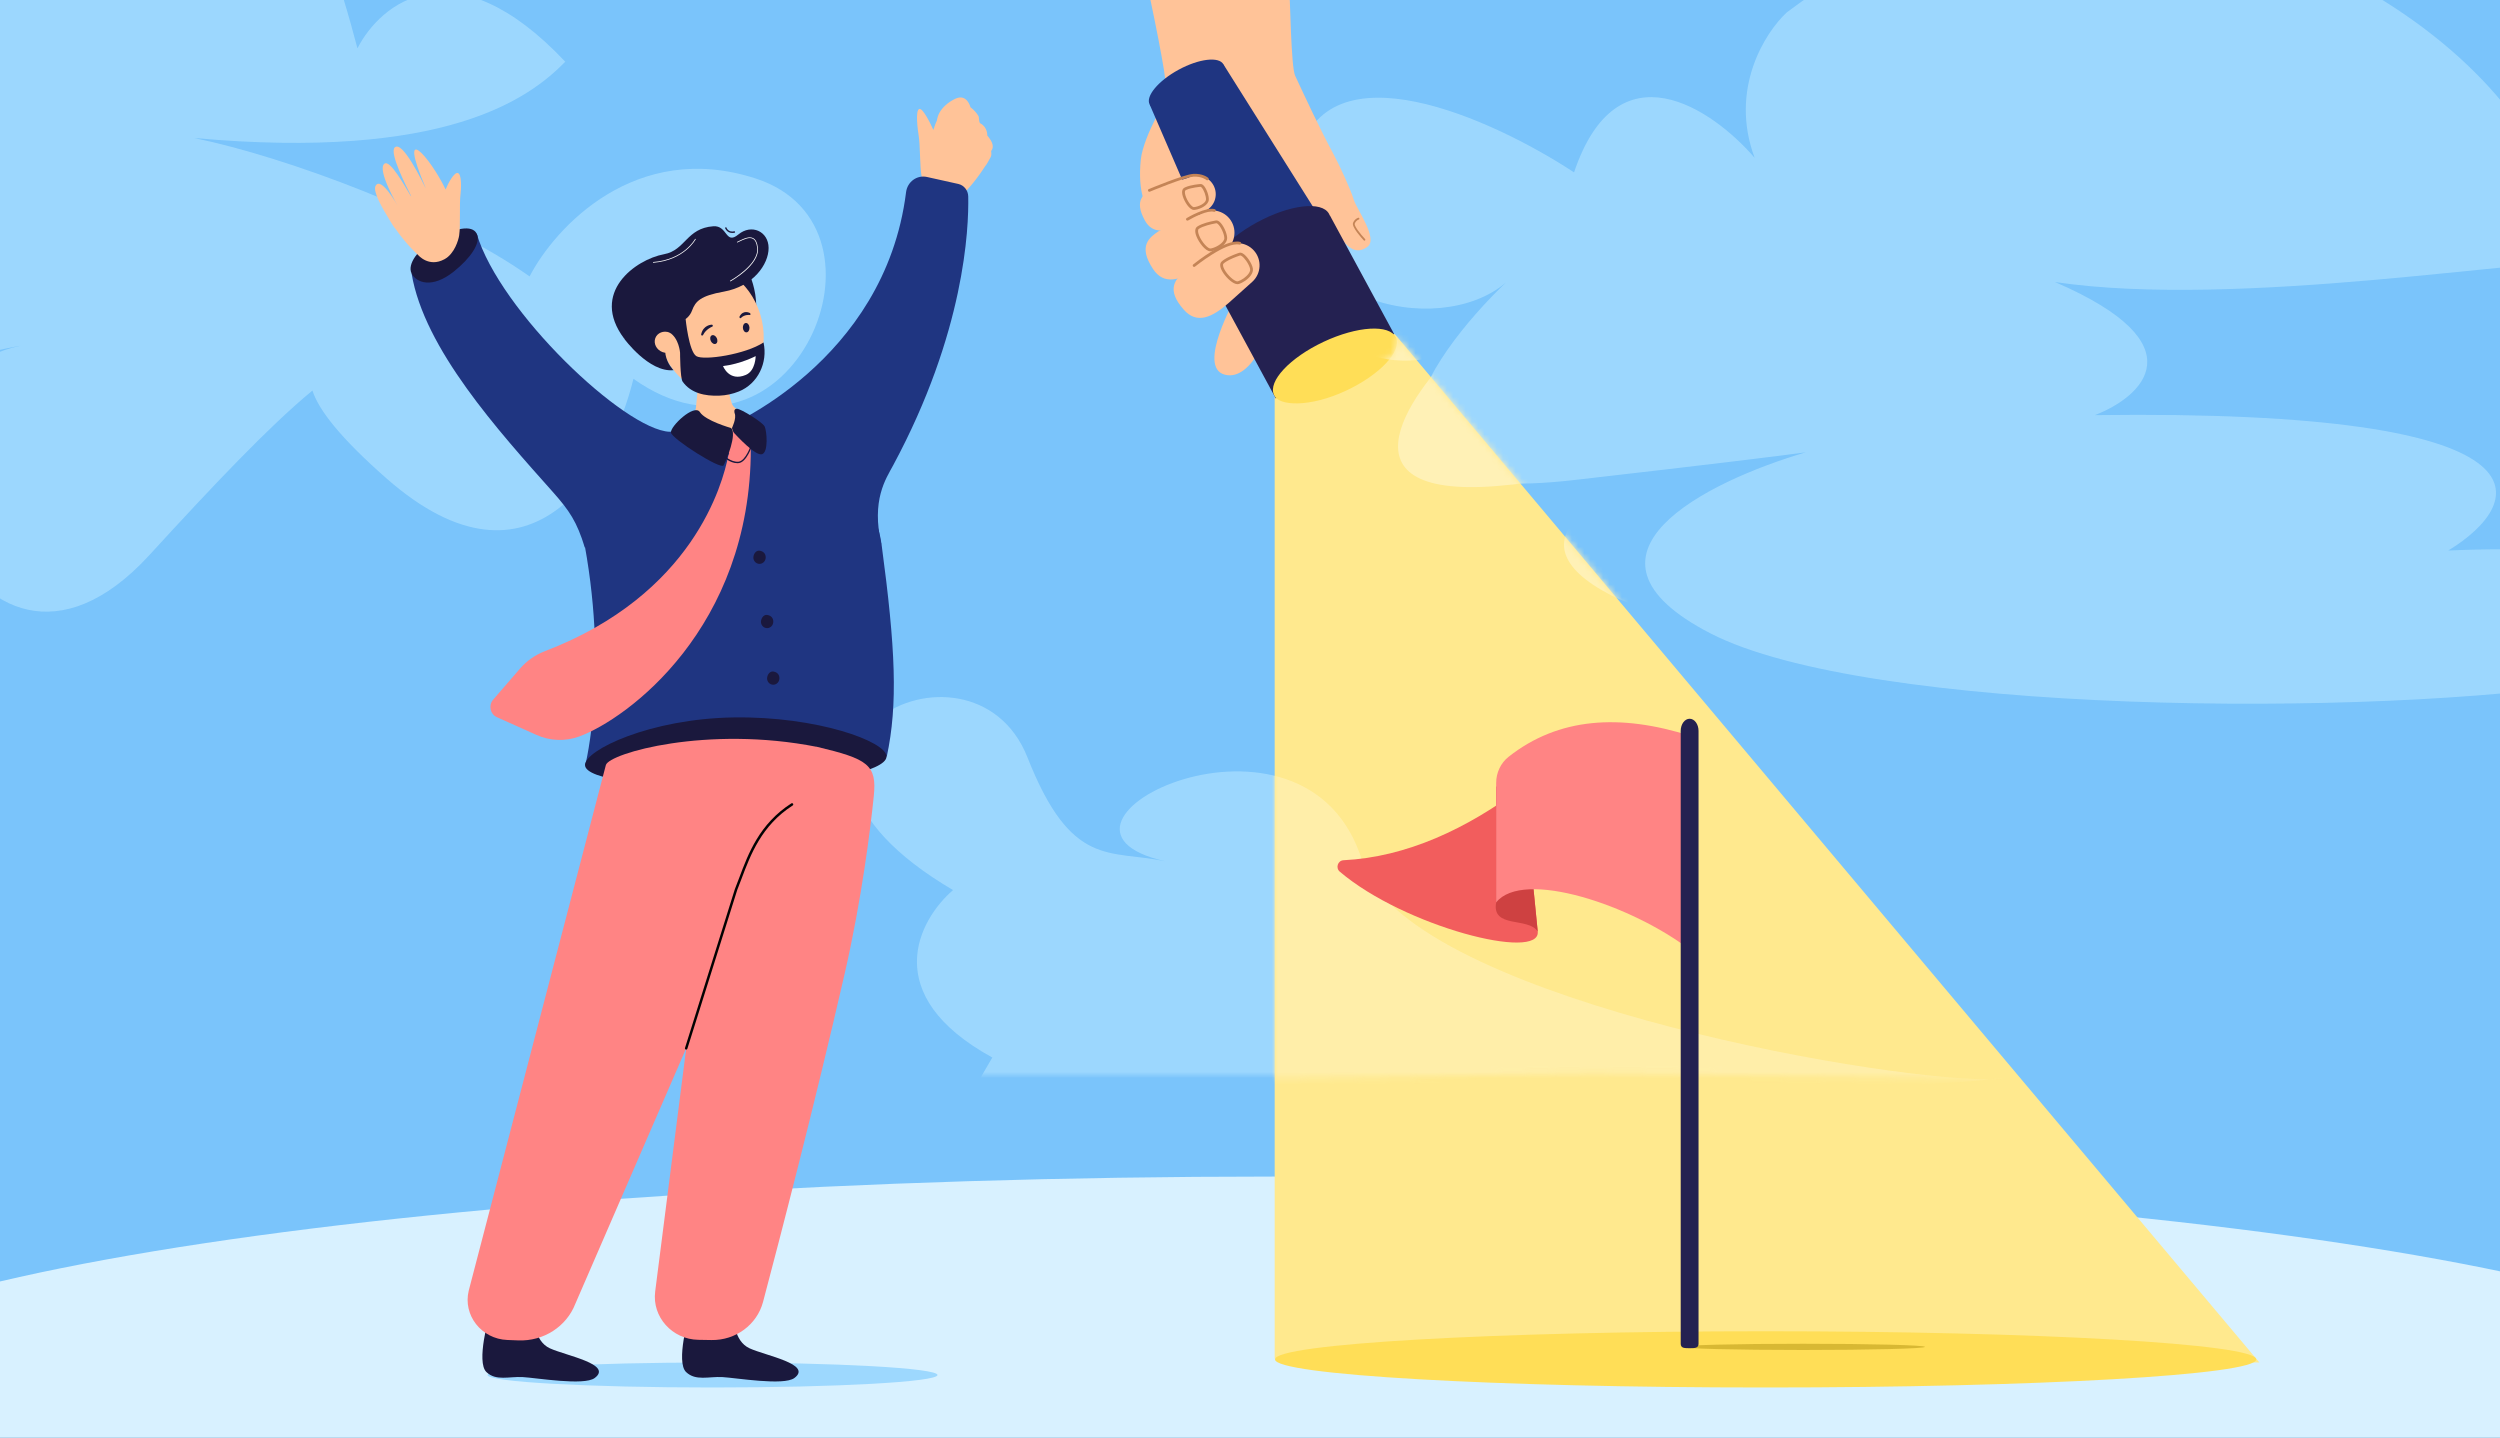 <svg width="400" height="230" viewBox="0 0 400 230" fill="none" xmlns="http://www.w3.org/2000/svg">
<rect x="0" y="0" width="400" height="230" fill="#808080" stroke="none"/>
<g clip-path="url(#clip0_6914_30754)">
<rect width="400" height="230" fill="#7AC4FB"/>
<g clip-path="url(#clip1_6914_30754)">
<path d="M403.382 20.384C403.382 -1.239 416.827 4.041 421.731 7.084C441.054 12.632 423.75 43.253 414 42C406.2 40.998 358.095 49.479 328.786 45.123C352.044 55.147 342.731 63.5 335.168 66.424C410.474 65.421 404.246 80.445 391.718 88.083C445.184 85.792 430.505 104.227 416.5 109C379.272 114.967 298.613 114.217 273.653 101.329C249.407 88.809 272.936 77.078 288.926 72.37C284.502 72.978 273.905 74.279 251.848 76.806C211.855 81.388 227.975 57.593 241.035 45.123C230.221 54.61 202.211 48.345 207.707 25.253C212.103 6.78 238.966 19.108 251.848 27.581C258.798 6.96 274.008 17.437 280.744 25.253C276.631 14.226 282.458 5.146 285.885 1.985C329.282 -30.95 384.65 -7.062 403.382 20.384Z" fill="#ACE0FF" fill-opacity="0.7"/>
<path d="M101.348 60.608C97.966 74.505 85.335 97.153 61.87 76.572C54.455 70.067 50.96 65.55 49.991 62.484C43.036 68.216 34.248 77.522 23.89 88.823C-4.627 119.941 -26.516 61.234 3.403 55.299C-10.575 57.583 -33.843 67.969 -43.064 87.12C-64.535 131.709 -129.97 69.789 -73.541 51.546C-80.067 44.645 -74.753 25.307 -46.964 25.736L-14.178 28.222C-23.459 24.975 -31.148 14.751 -28.912 6.3C-25.807 -5.443 -13.248 -9.074 -9.216 -8.402C-5.185 -7.73 -27.57 -19.942 -10.002 -39.165C30.691 -83.691 52.705 -9.593 57.191 7.741C60.84 0.552 72.599 -9.085 90.44 9.878C84.712 15.729 71.314 25.727 31.042 22.08C45.882 25.119 70.894 34.437 84.735 44.228C88.797 36.399 101.726 22.306 120.94 28.57C144.958 36.399 126.472 78.405 101.348 60.608Z" fill="#ACE0FF" fill-opacity="0.7"/>
<mask id="mask0_6914_30754" style="mask-type:alpha" maskUnits="userSpaceOnUse" x="125" y="105" width="217" height="67">
<rect x="125" y="105" width="216.252" height="67" fill="#D9D9D9"/>
</mask>
<g mask="url(#mask0_6914_30754)">
<path d="M277.021 169.613C281.906 170.182 285.409 170.057 286.508 169.203C283.222 169.345 280.061 169.481 277.021 169.613C259.354 167.555 223.598 156.424 218 137.892C209.114 108.482 161.207 132.069 186.408 137.801C177.484 135.906 171.436 139.007 164.398 121.194C155.465 98.582 114.106 119.802 152.487 142.414C146.972 147.169 140.509 159.184 158.773 169.203L148.422 186.944C141.363 188.336 176.971 181.657 179.618 188.336C182.927 196.685 179.761 198.077 182.739 198.077C185.717 198.077 168.369 198.077 179.618 215.47C190.868 232.864 225.279 208.861 230.573 195.294C232.337 201.671 239.639 211.157 254.726 198.077C251.329 192.547 255.712 174.789 226.957 172.102C229.341 172.027 231.886 171.948 234.536 171.867C247.923 171.702 268.894 171.802 282.858 170.768C272.028 170.768 251.209 171.355 234.536 171.867C231.312 171.906 228.529 171.961 226.389 172.051C226.58 172.068 226.769 172.085 226.957 172.102C201.283 172.908 194.338 173.186 277.021 169.613Z" fill="#ACE0FF" fill-opacity="0.7"/>
</g>
<path d="M203.668 261.176C337.25 261.176 445.539 244.851 445.539 224.713C445.539 204.575 337.25 188.25 203.668 188.25C70.086 188.25 -38.203 204.575 -38.203 224.713C-38.203 244.851 70.086 261.176 203.668 261.176Z" fill="#D8F1FF"/>
<path d="M361.5 217.994L203.949 217.361L203.949 63.605L223.144 53.429L361.5 217.994Z" fill="#FFE98E"/>
<path d="M182.826 31.423C183.234 32.963 183.795 33.603 183.795 33.603C183.795 33.603 184.877 34.906 186.604 36.458C186.695 36.538 186.786 36.62 186.881 36.703L186.882 36.704C188.535 38.155 190.715 39.773 193.083 40.726C193.171 40.761 193.257 40.795 193.345 40.829C193.435 40.864 193.524 40.896 193.614 40.927C193.633 40.934 193.651 40.941 193.671 40.948C193.908 41.033 194.147 41.108 194.388 41.176C194.397 41.178 194.404 41.181 194.411 41.183C194.455 41.196 194.498 41.208 194.542 41.219C194.998 41.341 195.458 41.435 195.92 41.493C196.043 41.51 196.165 41.522 196.288 41.532C196.43 41.546 196.571 41.554 196.714 41.56C196.845 41.565 196.976 41.566 197.106 41.565C197.289 41.562 197.711 41.867 198.276 42.353C198.714 42.728 199.237 43.212 199.798 43.745C199.853 43.797 199.908 43.85 199.964 43.903C200.018 43.955 200.072 44.008 200.128 44.06C200.335 44.259 200.545 44.463 200.756 44.667C200.853 44.761 200.951 44.856 201.047 44.949C201.354 45.248 201.663 45.549 201.965 45.844L201.966 45.845C203.55 47.385 204.981 48.751 205.317 48.763C206.409 48.799 207.952 45.167 209.283 41.564C209.495 40.991 209.703 40.417 209.902 39.861L209.903 39.858C210.564 38.003 211.138 36.326 211.526 35.371C211.569 35.267 211.609 35.171 211.648 35.084C211.82 34.692 211.942 34.495 212.006 34.559C212.075 34.627 212.143 34.702 212.211 34.779C212.417 35.012 212.623 35.281 212.827 35.569L212.828 35.57C213.571 36.617 214.322 37.93 215.17 38.864C215.171 38.865 215.171 38.865 215.172 38.865C216.187 39.981 217.343 40.554 218.796 39.48C220.56 38.176 217.051 33.473 216.588 31.909C216.148 30.426 214.416 26.63 213.37 24.683C211.138 20.533 208.95 15.815 207.22 12.111C206.559 10.687 206.425 -0.193 206.235 -3.148L182.625 -6.219C183.478 -3.356 186.183 10.01 186.418 12.547L186.418 12.548C186.517 13.594 186.53 14.555 186.431 15.387L186.43 15.389C186.333 16.237 186.118 16.954 185.759 17.488L185.759 17.488C185.736 17.528 185.708 17.565 185.68 17.602C185.511 17.827 185.23 18.305 184.903 18.932L184.903 18.933C183.999 20.666 182.744 23.548 182.537 25.469C182.245 28.193 182.483 30.127 182.826 31.423Z" fill="#FFC398"/>
<path d="M191.563 15.67C191.512 15.702 191.478 15.757 191.474 15.821C191.472 15.877 191.413 17.218 192.136 18.805C192.56 19.737 193.167 20.56 193.94 21.248C194.902 22.107 196.123 22.761 197.572 23.19C197.673 23.22 197.779 23.162 197.809 23.061C197.839 22.96 197.781 22.854 197.68 22.824C196.287 22.411 195.113 21.785 194.194 20.963C193.461 20.309 192.886 19.53 192.484 18.647C191.799 17.143 191.856 15.853 191.856 15.84C191.862 15.735 191.78 15.645 191.675 15.639C191.634 15.638 191.595 15.649 191.563 15.67Z" fill="#C48456"/>
<path d="M218.309 38.506C218.346 38.508 218.386 38.494 218.415 38.465C218.475 38.409 218.478 38.315 218.421 38.255C217.65 37.436 216.627 36.125 216.763 35.772C216.965 35.248 217.394 35.13 217.399 35.129C217.477 35.108 217.525 35.026 217.504 34.946C217.483 34.868 217.403 34.816 217.323 34.84C217.299 34.846 216.741 35.001 216.485 35.664C216.234 36.32 217.874 38.108 218.205 38.46C218.233 38.489 218.271 38.505 218.309 38.506Z" fill="#C48456"/>
<path d="M203.494 51.695C203.494 51.695 200.538 61.143 195.965 59.947C191.393 58.752 197.709 47.642 197.709 47.642L203.494 51.695Z" fill="#FFC398"/>
<path d="M183.956 16.74L197.639 48.383L213.772 38.943L195.762 10.322L183.956 16.74Z" fill="#1F3581"/>
<path d="M193.843 44.762L204.121 63.742L223.059 53.445L212.781 34.465L193.843 44.762Z" fill="#242151"/>
<path d="M215.416 62.484C220.803 59.951 224.353 56.154 223.346 54.003C222.339 51.852 217.156 52.162 211.769 54.694C206.382 57.227 202.832 61.023 203.839 63.174C204.516 65.005 209.597 65.219 215.416 62.484Z" fill="#FFDE57"/>
<path d="M205.221 43.141C210.45 40.297 213.773 36.299 212.642 34.211C211.511 32.122 206.355 32.734 201.125 35.578C195.896 38.422 192.573 42.419 193.704 44.508C194.835 46.596 199.991 45.984 205.221 43.141Z" fill="#242151"/>
<path d="M191.128 15.873C194.389 14.1 196.46 11.607 195.755 10.306C195.05 9.003 191.835 9.385 188.575 11.158C185.315 12.93 183.243 15.423 183.949 16.725C184.654 18.027 187.868 17.645 191.128 15.873Z" fill="#1F3581"/>
<path d="M184.448 30.204L190.108 28.448C191.553 27.659 193.365 28.193 194.154 29.641C194.943 31.089 194.412 32.903 192.965 33.692L189.219 35.739C186.651 37.094 184.436 37.587 183.167 35.254C181.376 31.961 183.05 30.968 184.448 30.204Z" fill="#FFC398"/>
<path d="M189.241 31.392C189.508 32.293 190.316 33.566 191 33.589C191.017 33.59 191.033 33.59 191.05 33.589C191.109 33.585 191.17 33.579 191.232 33.57C192.122 33.447 193.346 32.805 193.406 31.973C193.457 31.3 193.02 30.112 192.556 29.664C192.389 29.501 192.22 29.426 192.048 29.445C191.948 29.453 190.523 29.569 189.666 29.955C189.598 29.986 189.533 30.018 189.473 30.052C189.271 30.168 188.973 30.495 189.241 31.392ZM189.694 30.442C189.741 30.416 189.791 30.39 189.844 30.366C190.629 30.006 192.068 29.893 192.084 29.89L192.095 29.891C192.116 29.891 192.169 29.911 192.245 29.986C192.611 30.341 192.999 31.401 192.959 31.94C192.916 32.524 191.761 33.085 191.044 33.138C191.036 33.138 191.029 33.139 191.022 33.14C191.017 33.141 191.011 33.141 191.006 33.141C190.676 33.13 189.941 32.178 189.669 31.263C189.545 30.846 189.555 30.522 189.694 30.442Z" fill="#C48456"/>
<path d="M183.891 30.683C183.922 30.684 183.953 30.68 183.985 30.667C184.04 30.643 189.495 28.37 190.93 28.272C192.286 28.183 193.012 28.788 193.019 28.795C193.112 28.875 193.253 28.865 193.334 28.774C193.416 28.682 193.408 28.541 193.315 28.459C193.281 28.429 192.457 27.718 190.899 27.824C189.392 27.929 184.04 30.16 183.812 30.253C183.698 30.302 183.644 30.432 183.693 30.546C183.727 30.631 183.806 30.68 183.891 30.683Z" fill="#C48456"/>
<path d="M185.484 36.923L192.01 34.261C193.642 33.178 195.842 33.626 196.925 35.26C198.007 36.895 197.562 39.098 195.93 40.183L191.699 42.992C188.796 44.861 186.222 45.673 184.481 43.039C182.024 39.32 183.906 37.972 185.484 36.923Z" fill="#FFC398"/>
<path d="M191.432 37.819C191.827 38.819 192.853 40.185 193.637 40.211C193.676 40.212 193.715 40.21 193.753 40.204C193.826 40.193 193.9 40.179 193.979 40.161C194.01 40.153 194.042 40.145 194.075 40.138C194.649 39.985 195.306 39.648 195.765 39.215C196.115 38.885 196.349 38.497 196.345 38.093C196.336 37.297 195.703 35.951 195.118 35.475C194.912 35.308 194.711 35.24 194.527 35.277C194.428 35.293 193.2 35.5 192.241 35.896C191.984 36.002 191.748 36.121 191.556 36.254C191.18 36.514 191.137 37.069 191.432 37.819ZM191.81 36.623C191.977 36.508 192.187 36.403 192.417 36.308C193.341 35.927 194.585 35.721 194.6 35.718L194.608 35.717C194.614 35.717 194.62 35.716 194.627 35.716C194.678 35.718 194.753 35.756 194.834 35.821C195.321 36.22 195.887 37.432 195.895 38.099C195.903 38.768 194.746 39.511 193.892 39.721C193.822 39.739 193.752 39.752 193.687 39.762C193.298 39.824 192.288 38.77 191.848 37.655C191.647 37.141 191.631 36.748 191.81 36.623Z" fill="#C48456"/>
<path d="M189.981 35.304C190.022 35.305 190.064 35.297 190.103 35.272C190.911 34.788 193.232 33.583 194.235 33.895C194.352 33.93 194.477 33.86 194.512 33.743C194.547 33.623 194.479 33.499 194.361 33.464C192.967 33.052 189.999 34.812 189.873 34.889C189.768 34.952 189.733 35.09 189.796 35.195C189.836 35.263 189.907 35.301 189.981 35.304Z" fill="#C48456"/>
<path d="M189.544 43.378L195.621 39.806C197.081 38.5 199.323 38.626 200.628 40.09C201.934 41.552 201.808 43.797 200.348 45.105L196.564 48.493C193.958 50.759 191.527 51.932 189.427 49.575C186.462 46.247 188.131 44.643 189.544 43.378Z" fill="#FFC398"/>
<path d="M195.561 43.412C195.619 43.514 195.685 43.618 195.757 43.724C196.322 44.549 197.286 45.446 197.976 45.469C198.055 45.472 198.129 45.462 198.199 45.443C198.85 45.246 199.674 44.702 200.13 44.064C200.378 43.717 200.518 43.341 200.461 42.98C200.395 42.56 200.131 42.009 199.8 41.529C199.512 41.11 199.173 40.745 198.87 40.565C198.646 40.428 198.441 40.392 198.259 40.454C198.155 40.487 196.824 40.915 195.922 41.496C195.748 41.608 195.59 41.726 195.459 41.847C195.125 42.158 195.161 42.713 195.561 43.412ZM195.764 42.176C195.999 41.957 196.348 41.746 196.715 41.562C197.506 41.164 198.384 40.885 198.397 40.88L198.404 40.878C198.415 40.874 198.427 40.872 198.442 40.873C198.492 40.874 198.562 40.901 198.641 40.948C198.877 41.089 199.156 41.393 199.401 41.743C199.707 42.181 199.962 42.69 200.018 43.048C200.052 43.265 199.963 43.507 199.799 43.747C199.424 44.299 198.649 44.838 198.07 45.011C197.726 45.129 196.774 44.41 196.153 43.51C196.079 43.404 196.011 43.298 195.949 43.189C195.676 42.711 195.604 42.323 195.764 42.176Z" fill="#C48456"/>
<path d="M191.053 42.706C191.105 42.707 191.158 42.692 191.201 42.657C191.252 42.618 196.193 38.638 198.305 39.139C198.428 39.171 198.546 39.093 198.575 38.973C198.603 38.852 198.528 38.731 198.408 38.703C196.072 38.129 191.129 42.136 190.918 42.307C190.822 42.386 190.808 42.528 190.886 42.624C190.929 42.676 190.991 42.703 191.053 42.706Z" fill="#C48456"/>
<ellipse cx="114" cy="220" rx="36" ry="2" fill="#9DD8FE"/>
<path d="M282.5 222C325.854 222 361 219.985 361 217.5C361 215.015 325.854 213 282.5 213C239.146 213 204 215.015 204 217.5C204 219.985 239.146 222 282.5 222Z" fill="#FFDE57"/>
<path d="M147.459 28.233C147.153 26.611 147.252 23.252 146.977 21.624C146.857 20.918 146.413 17.673 147.078 17.437C147.655 17.234 148.928 19.864 149.338 20.785C152.679 10.042 159.512 23.332 158.52 25.11C158.311 25.483 158.129 25.808 157.994 26.055C157.882 26.261 157.762 26.43 157.637 26.575C155.801 29.441 154.161 30.98 154.161 30.98C154.161 30.98 152.544 33.131 149.959 31.901C148.313 31.117 147.592 28.937 147.459 28.233Z" fill="#FFC398"/>
<path d="M93.44 79.55C93.44 79.55 95.105 69.741 112.486 68.313C125.874 67.213 139.446 75.124 141.057 87.151C143.286 103.782 143.682 112.675 141.885 121.053C141.885 121.053 105.047 114.362 93.643 122.43C93.643 122.43 97.561 106.999 93.167 85.228C92.721 83.019 92.933 81.3 93.44 79.55Z" fill="#1F3581"/>
<path d="M76.266 37.375C79.95 49.795 99.936 68.782 107.149 69.086C108.699 69.151 93.808 88.4 93.56 87.582C92.309 83.485 91.105 81.695 88.448 78.709C79.749 68.934 67.864 55.823 65.856 43.766L76.266 37.375Z" fill="#1F3581"/>
<path d="M115.932 68.439C115.932 68.439 141.553 58.029 144.972 30.744C145.18 29.084 146.722 27.962 148.311 28.315L153.322 29.43C154.235 29.634 154.895 30.453 154.916 31.418C155.028 36.551 154.352 53.173 142.905 74.454C141.73 76.637 139.387 80.017 141.018 87.114L115.932 68.439Z" fill="#1F3581"/>
<path d="M93.602 122.407C93.625 124.796 104.42 126.028 117.79 125.819C131.161 125.612 141.865 123.419 141.844 121.03C141.821 118.641 130.734 114.58 117.365 114.789C103.993 114.998 93.579 120.018 93.602 122.407Z" fill="#1A183D"/>
<path d="M111.351 65.2L111.874 59.881L112.027 58.333L112.922 49.227L115.208 57.654L116.578 62.713L117.011 64.314C117.305 65.401 118.068 65.491 119.149 66.27C119.587 66.587 122.359 68.483 120.048 70.046C117.171 71.994 110.789 71.177 107.943 69.013C107.959 69.004 111.181 66.919 111.351 65.2Z" fill="#FFC398"/>
<path d="M119.951 44C119.951 44 120.998 46.16 121.008 49.152C121.017 52.144 116.743 45.716 116.743 45.716L119.951 44Z" fill="#1A183D"/>
<path d="M105.683 55.185C104.024 49.735 106.252 44.225 110.66 42.878C115.068 41.531 119.986 44.856 121.645 50.305C123.304 55.754 121.075 61.264 116.668 62.612C112.26 63.959 107.342 60.634 105.683 55.185Z" fill="#FFC398"/>
<path d="M105.02 52.753L108.875 51.471C109.723 51.189 110.416 50.537 110.729 49.678C111.269 48.199 112.104 47.319 115.81 46.66C120.501 45.825 122.989 42.295 122.977 39.674C122.964 37.001 120.227 35.782 118.139 37.515C116.051 39.247 116.441 36.031 114.127 36.202C109.805 36.523 109.701 40.034 106.238 40.676C101.699 41.518 94.345 46.812 99.855 54.159L105.02 52.753Z" fill="#1A183D"/>
<path d="M113.999 52.243C114.035 52.207 114.057 52.154 114.049 52.096C114.037 52.002 113.953 51.935 113.862 51.947C113.806 51.954 112.53 51.995 112.188 53.477C112.166 53.571 112.219 53.665 112.308 53.689C112.398 53.713 112.472 53.65 112.513 53.563C112.937 52.707 113.857 52.297 113.903 52.289C113.939 52.285 113.972 52.268 113.999 52.243Z" fill="#1A183D"/>
<path d="M113.738 54.579C113.921 54.948 114.282 55.136 114.542 54.999C114.802 54.861 114.862 54.451 114.679 54.082C114.496 53.713 114.135 53.525 113.875 53.662C113.615 53.797 113.555 54.21 113.738 54.579Z" fill="#1A183D"/>
<path d="M120.008 50.398C120.044 50.384 120.073 50.345 120.08 50.294C120.092 50.208 120.044 50.111 119.969 50.077C119.926 50.058 118.929 49.515 118.327 50.642C118.289 50.712 118.308 50.818 118.373 50.881C118.438 50.944 118.508 50.922 118.561 50.866C119.083 50.319 119.888 50.381 119.924 50.396C119.953 50.41 119.984 50.41 120.008 50.398Z" fill="#1A183D"/>
<path d="M118.862 52.475C118.896 52.888 119.158 53.204 119.45 53.177C119.741 53.153 119.948 52.796 119.914 52.383C119.881 51.971 119.618 51.655 119.327 51.681C119.035 51.705 118.828 52.062 118.862 52.475Z" fill="#1A183D"/>
<path d="M99.85 54.164C99.85 54.164 103.814 59.625 107.766 59.227C107.766 59.227 103.698 55.294 109.699 51.047C109.699 51.049 103.458 51.385 99.85 54.164Z" fill="#1A183D"/>
<path d="M105.976 56.325C106.913 56.687 107.926 56.279 108.239 55.417C108.552 54.554 108.047 53.562 107.11 53.202C106.173 52.84 105.16 53.248 104.846 54.11C104.533 54.971 105.039 55.963 105.976 56.325Z" fill="#FFC398"/>
<path d="M109.7 51.047C109.7 51.047 110.215 56.242 111.417 56.983C112.616 57.724 119.325 56.693 122.164 54.789C122.884 58.042 121.244 61.408 118.234 62.629C117.237 63.032 116.17 63.266 115.07 63.307C112.825 63.389 110.533 62.926 109.216 61.051C108.816 60.482 108.811 56.435 108.811 56.435C108.811 56.435 108.643 54.097 107.116 53.194C107.113 53.192 108.313 51.498 109.7 51.047Z" fill="#1A183D"/>
<path d="M120.906 56.977C120.906 56.977 118.513 58.239 115.683 58.567C115.683 58.567 116.634 61.124 119.331 59.986C120.901 59.324 120.906 56.977 120.906 56.977Z" fill="white"/>
<path d="M117.169 37.276C116.257 37.276 115.992 36.437 115.989 36.427L116.209 36.359C116.221 36.403 116.495 37.276 117.562 36.992L117.617 37.218C117.453 37.257 117.307 37.276 117.169 37.276Z" fill="#1A183D"/>
<path d="M116.849 45.035L116.793 44.934C116.841 44.91 121.482 42.316 121.149 39.642C121.053 38.877 120.827 38.407 120.458 38.206C119.883 37.88 119.035 38.295 118.286 38.657C118.173 38.713 118.062 38.766 117.954 38.814L117.908 38.713C118.014 38.662 118.125 38.607 118.238 38.551C119.006 38.18 119.878 37.76 120.514 38.105C120.916 38.325 121.164 38.822 121.262 39.625C121.609 42.378 117.046 44.929 116.849 45.035Z" fill="white"/>
<path d="M104.492 42.045L104.485 41.926C109.457 41.545 111.21 38.237 111.227 38.203L111.328 38.259C111.311 38.29 109.532 41.656 104.492 42.045Z" fill="white"/>
<path d="M115.673 69.424C115.673 69.424 118.659 68.216 119.525 68.91C120.39 69.605 120.043 73.108 118.657 73.525C117.273 73.94 114.341 70.366 115.673 69.424Z" fill="#FF8484"/>
<path d="M72.593 43.462C69.111 46.233 66.621 45.227 65.862 43.763C65.102 42.298 66.883 39.789 69.84 38.157C72.797 36.527 75.51 35.909 76.269 37.374C77.028 38.838 75.246 41.349 72.593 43.462Z" fill="#1A183D"/>
<path d="M124.686 108.726C124.587 109.278 124.075 109.641 123.54 109.54C123.004 109.439 122.651 108.909 122.75 108.359C122.849 107.807 123.251 107.351 123.786 107.452C124.544 107.596 124.785 108.176 124.686 108.726Z" fill="#1A183D"/>
<path d="M123.706 99.671C123.607 100.223 123.094 100.586 122.559 100.485C122.024 100.384 121.671 99.854 121.77 99.304C121.868 98.754 122.271 98.296 122.806 98.397C123.561 98.54 123.804 99.12 123.706 99.671Z" fill="#1A183D"/>
<path d="M122.491 89.39C122.392 89.942 121.88 90.305 121.344 90.204C120.809 90.103 120.456 89.573 120.555 89.023C120.653 88.471 121.056 88.015 121.591 88.116C122.348 88.258 122.589 88.838 122.491 89.39Z" fill="#1A183D"/>
<path d="M117.447 210.855C117.447 210.855 117.354 214.545 119.928 215.73C122.502 216.913 130.066 218.271 127.098 220.483C125.395 221.753 117.749 220.451 115.578 220.333C113.406 220.213 111.32 221 109.779 219.532C108.082 217.917 110.248 210.461 110.248 210.461C110.248 210.461 112.074 211.49 113.761 211.541C116.193 211.614 117.447 210.855 117.447 210.855Z" fill="#1A183D"/>
<path d="M130.723 119.492C138.853 121.434 140.32 122.347 139.807 127.363C139.283 132.497 137.89 143.816 135.176 155.662C130.326 176.818 124.791 198.103 122.088 208.303C121.122 211.951 117.711 214.472 113.825 214.407L111.737 214.371C107.537 214.301 104.312 210.696 104.828 206.649L113.702 137.119L114.344 122.402L130.723 119.492Z" fill="#FF8484"/>
<path d="M85.498 210.855C85.498 210.855 85.405 214.545 87.979 215.73C90.553 216.913 98.117 218.271 95.148 220.483C93.446 221.753 85.8 220.451 83.629 220.333C81.457 220.213 79.371 221 77.83 219.532C76.133 217.917 78.299 210.461 78.299 210.461C78.299 210.461 80.125 211.49 81.812 211.541C84.244 211.614 85.498 210.855 85.498 210.855Z" fill="#1A183D"/>
<path d="M130.715 119.499L92.057 208.595C90.641 212.258 86.968 214.621 82.933 214.465L81.173 214.396C77.02 214.237 74.038 210.419 74.998 206.499L96.939 122.407C97.467 120.522 113.132 116.024 130.715 119.499Z" fill="#FF8484"/>
<path d="M109.789 167.937C109.768 167.937 109.749 167.933 109.729 167.928C109.622 167.893 109.563 167.783 109.598 167.675L117.581 142.253C117.822 141.66 118.052 141.046 118.291 140.407C119.726 136.578 121.512 131.815 126.613 128.54C126.704 128.481 126.831 128.505 126.89 128.6C126.951 128.694 126.922 128.817 126.829 128.878C121.843 132.079 120.083 136.776 118.667 140.547C118.426 141.19 118.194 141.808 117.957 142.392L109.977 167.798C109.954 167.882 109.875 167.937 109.789 167.937Z" fill="#020202"/>
<path d="M73.467 37.664C73.709 36.023 73.477 32.665 73.686 31.018C73.777 30.305 73.923 27.88 73.251 27.682C72.668 27.511 71.67 29.367 71.298 30.313C68.751 25.019 63.496 19.193 68.092 30.044C68.086 30.046 68.082 30.048 68.077 30.05C67.612 29.15 64.421 22.428 63.164 23.587C62.244 24.435 65.034 29.881 65.784 31.368C65.77 31.378 65.759 31.385 65.746 31.395C64.857 29.951 62.411 25.436 61.494 26.202C60.287 27.21 63.626 32.922 63.626 32.922C63.626 32.922 60.972 28.11 60.093 29.734C59.598 30.649 61.258 33.441 62.316 35.165C62.538 35.526 62.733 35.842 62.878 36.081C62.997 36.281 63.123 36.443 63.255 36.58C65.199 39.346 66.892 40.793 66.892 40.793C66.892 40.793 68.589 42.855 71.116 41.476C72.729 40.601 73.363 38.377 73.467 37.664Z" fill="#FFC398"/>
<path d="M116.523 72.921C115.629 77.402 110.912 95.114 87.183 104.189C85.659 104.773 84.29 105.718 83.208 106.97L78.903 111.949C78.127 112.847 78.428 114.266 79.499 114.747L85.822 117.581C87.988 118.551 90.432 118.658 92.657 117.844C100.356 115.025 120.142 100.501 120.133 71.736C120.133 70.507 119.155 71.46 118.003 71.77C117.371 71.938 116.656 72.261 116.523 72.921Z" fill="#FF8484"/>
<path d="M116.956 68.478C116.956 68.478 112.864 67.329 111.981 65.936C111.099 64.544 107.211 68.215 107.355 69.212C107.5 70.208 115.335 75.201 115.772 74.463C116.208 73.723 117.998 69.356 116.956 68.478Z" fill="#1A183D"/>
<path d="M117.112 68.481C117.112 68.481 117.886 66.914 117.541 66.108C117.541 66.108 117.299 65.395 117.911 65.398C118.522 65.402 121.997 67.529 122.343 68.234C122.686 68.938 122.981 72.341 121.929 72.674C120.878 73.007 117.871 69.708 117.541 69.37C117.21 69.031 117.112 68.481 117.112 68.481Z" fill="#1A183D"/>
<path d="M117.967 74.111C116.758 74.111 115.683 73.037 115.635 72.99L115.781 72.818C115.792 72.833 116.944 73.984 118.151 73.872C119.328 73.757 120.162 71.178 120.17 71.148L120.367 71.225C120.332 71.334 119.48 73.972 118.17 74.102C118.102 74.105 118.035 74.111 117.967 74.111Z" fill="#1A183D"/>
<path d="M155.28 17.166C155.28 17.166 154.727 14.876 152.799 15.823C150.341 17.029 149.58 19.084 150.104 19.878C150.546 20.55 153.196 18.709 153.196 18.709C153.196 18.709 149.572 21.71 150.692 22.589C151.812 23.468 154.874 20.541 154.874 20.541C154.874 20.541 151.728 23.721 152.624 24.697C153.496 25.648 156.498 22.616 156.498 22.616C156.498 22.616 153.156 25.353 154.348 26.313C154.876 26.737 157.413 25.301 158.351 24.423C159.237 23.591 158.818 22.715 157.96 21.67C157.96 21.67 158.049 20.379 156.867 19.744C156.576 19.587 156.684 18.791 156.557 18.574C156.032 17.684 155.28 17.166 155.28 17.166Z" fill="#FFC398"/>
<mask id="mask1_6914_30754" style="mask-type:alpha" maskUnits="userSpaceOnUse" x="204" y="105" width="116" height="68">
<path d="M204 105H268.739L319.5 172.5L254.942 171.737L204 172.5V105Z" fill="#D9D9D9"/>
</mask>
<g mask="url(#mask1_6914_30754)">
<g style="mix-blend-mode:soft-light">
<path d="M318.422 172.697C320.823 172.691 322.41 172.48 322.961 172.051C321.621 172.296 320.099 172.51 318.422 172.697C298.739 172.745 224.366 158.977 217.996 137.892C209.111 108.482 161.204 132.069 186.405 137.801C177.48 135.906 171.433 139.007 164.395 121.194C155.462 98.582 114.102 119.802 152.484 142.414C146.969 147.169 140.506 159.184 158.77 169.203L148.418 186.944C141.36 188.336 176.968 181.657 179.615 188.336C182.924 196.685 179.758 198.077 182.735 198.077C185.713 198.077 168.366 198.077 179.615 215.47C190.865 232.864 225.276 208.861 230.569 195.294C232.334 201.671 239.635 211.157 254.723 198.077C251.304 192.51 255.767 175.198 226.385 172.693C236.706 172.259 294.012 175.412 318.422 172.697Z" fill="#FFF1B6" fill-opacity="0.7"/>
</g>
</g>
<ellipse cx="288.5" cy="215.5" rx="19.5" ry="0.5" fill="#D8B833"/>
<path d="M243.738 125.844L246.039 149.042C246.533 153.842 224.709 148.269 214.367 139.468C213.659 138.865 214.038 137.685 214.958 137.639C225.002 137.134 234.69 132.66 243.738 125.844Z" fill="#F25D5D"/>
<path d="M246.035 149.042C244.551 146.684 238.615 148.621 239.385 144.384V125.844H243.734L246.035 149.042Z" fill="#CE4141"/>
<path d="M270.453 117.736V152.004C261.117 144.823 243.665 138.984 239.386 144.388V125.272C239.386 123.636 240.115 122.08 241.384 121.08C249.35 114.801 259.194 114.148 270.453 117.736Z" fill="#FF8484"/>
<path d="M270.339 215.712C271.127 215.712 271.766 215.712 271.766 215V116.947C271.766 115.872 271.127 115 270.339 115C269.552 115 268.913 115.872 268.913 116.947V215C268.913 215.712 269.552 215.712 270.339 215.712Z" fill="#242151"/>
<mask id="mask2_6914_30754" style="mask-type:alpha" maskUnits="userSpaceOnUse" x="204" y="53" width="151" height="159">
<path d="M355 210.5L204.164 211.5L204.165 63.541L222.293 57.383C222.293 57.383 223.14 56.535 223.422 55.404C223.704 54.274 223.14 53.426 223.14 53.426L355 210.5Z" fill="#FFE98E"/>
</mask>
<g mask="url(#mask2_6914_30754)">
<path d="M346.456 53.202C346.456 37.576 353.547 38.068 357.092 40.267C371.06 44.276 375.29 65.879 368.241 64.974C362.603 64.249 318.818 57.773 297.631 54.626C314.444 61.869 307.712 67.906 302.244 70.019C356.682 69.294 352.18 80.151 343.124 85.671C381.774 84.015 371.189 90.5 361.065 93.949C334.154 98.261 275.82 104.556 257.777 95.243C240.249 86.195 257.258 77.718 268.817 74.316C265.619 74.755 257.959 75.695 242.014 77.521C213.103 80.833 224.757 63.637 234.197 54.626C226.38 61.481 206.132 56.954 210.105 40.267C213.283 26.917 232.702 35.826 242.014 41.949C247.038 27.047 258.033 34.618 262.902 40.267C259.929 32.298 264.141 25.736 266.619 23.452C297.99 -0.349 332.915 33.368 346.456 53.202Z" fill="#FFF1B6"/>
</g>
</g>
</g>
<defs>
<clipPath id="clip0_6914_30754">
<rect width="400" height="230" fill="white"/>
</clipPath>
<clipPath id="clip1_6914_30754">
<rect width="400" height="238" fill="white"/>
</clipPath>
</defs>
</svg>
